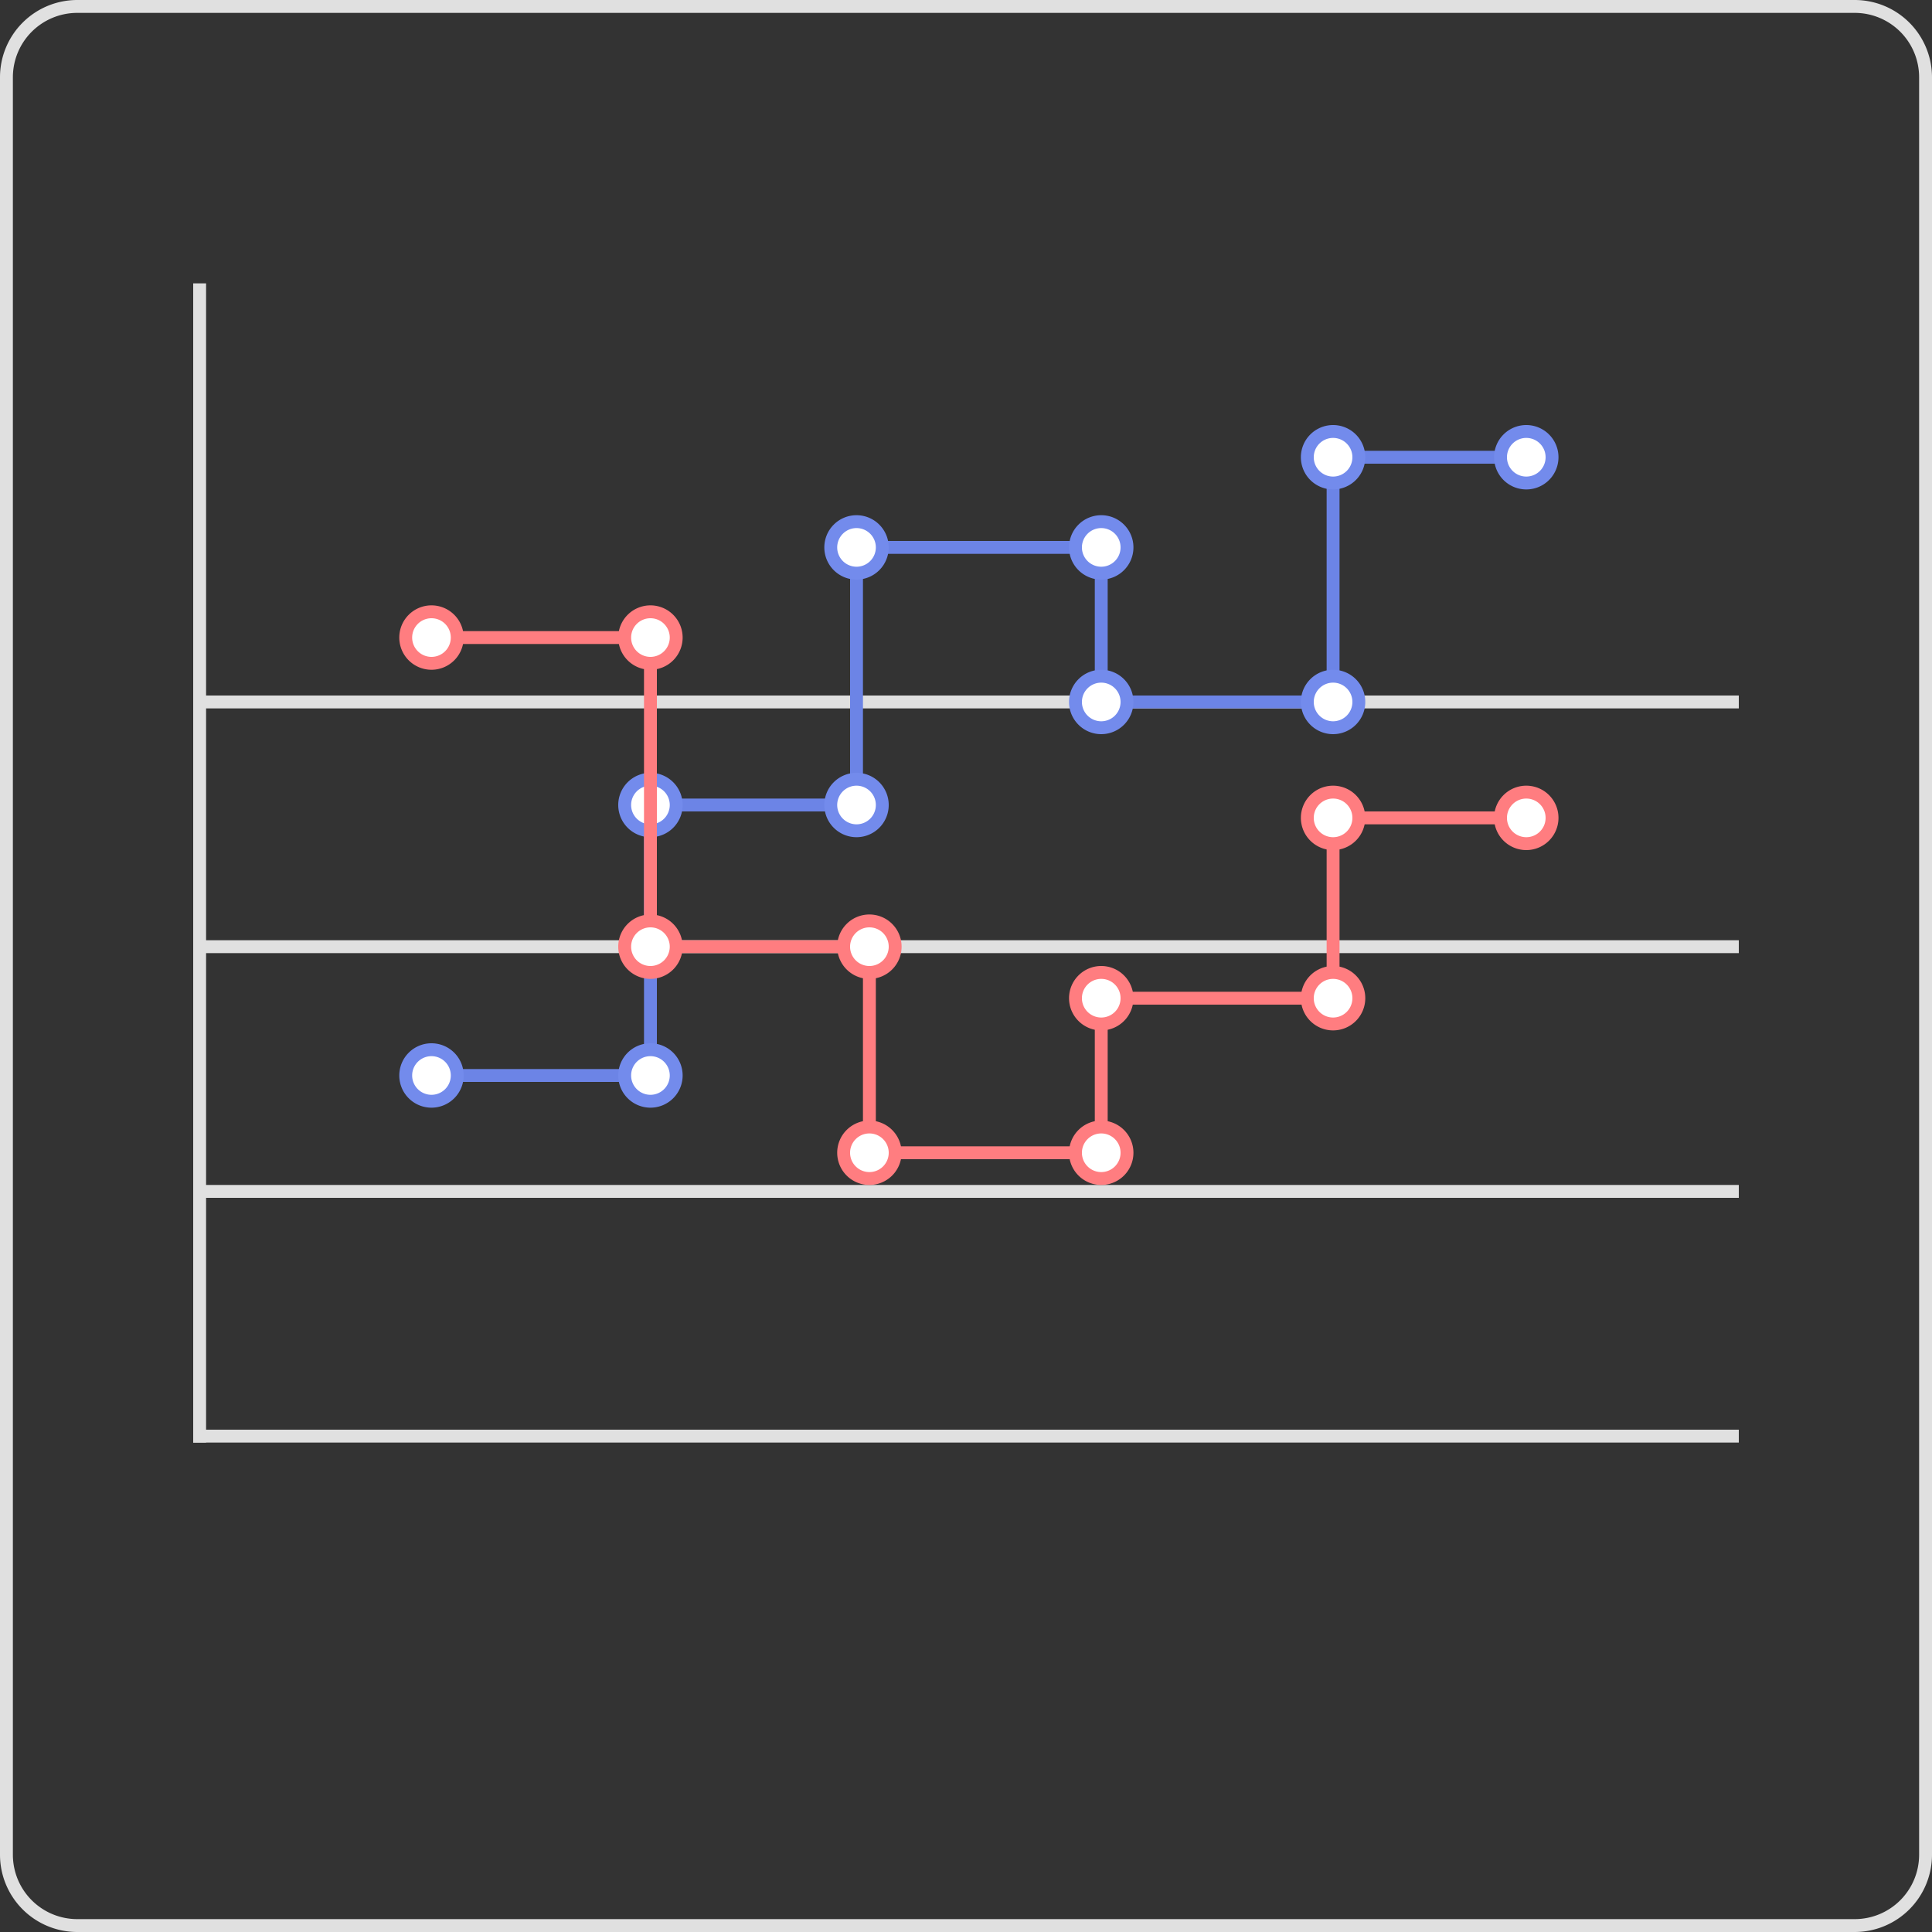 <svg id="图层_1" data-name="图层 1" xmlns="http://www.w3.org/2000/svg" viewBox="0 0 150 150"><rect x="0" y="0" width="150" height="150" fill="#333333" stroke="none"/><title>chart</title><path d="M144,1a5,5,0,0,1,5,5V144a5,5,0,0,1-5,5H6a5,5,0,0,1-5-5V6A5,5,0,0,1,6,1H144m0-1H6A6,6,0,0,0,0,6V144a6,6,0,0,0,6,6H144a6,6,0,0,0,6-6V6a6,6,0,0,0-6-6Z" fill="#e0e0e0"/><rect x="15" y="22" width="1" height="90" fill="#e0e0e0"/><rect x="15" y="111" width="120" height="1" fill="#e0e0e0"/><rect x="15" y="92" width="120" height="1" fill="#e0e0e0"/><rect x="15" y="73" width="120" height="1" fill="#e0e0e0"/><rect x="15" y="54" width="120" height="1" fill="#e0e0e0"/><polyline points="33.5 83.5 50.5 83.5 50.5 62.5 66.5 62.5 66.5 42.5 85.5 42.5 85.5 54.5 103.5 54.5 103.5 35.5 118.5 35.5" fill="none" stroke="#6c84e6" stroke-miterlimit="10"/><circle cx="33.5" cy="83.5" r="2" fill="#fff"/><path d="M33.5,82A1.5,1.5,0,1,1,32,83.5,1.5,1.5,0,0,1,33.5,82m0-1A2.5,2.5,0,1,0,36,83.5,2.5,2.5,0,0,0,33.5,81Z" fill="#738bec"/><circle cx="50.5" cy="83.5" r="2" fill="#fff"/><path d="M50.5,82A1.5,1.5,0,1,1,49,83.5,1.5,1.5,0,0,1,50.5,82m0-1A2.5,2.5,0,1,0,53,83.5,2.5,2.5,0,0,0,50.5,81Z" fill="#738bec"/><circle cx="66.5" cy="62.5" r="2" fill="#fff"/><path d="M66.5,61A1.5,1.5,0,1,1,65,62.5,1.5,1.5,0,0,1,66.5,61m0-1A2.5,2.5,0,1,0,69,62.5,2.5,2.5,0,0,0,66.5,60Z" fill="#738bec"/><circle cx="50.5" cy="62.5" r="2" fill="#fff"/><path d="M50.5,61A1.5,1.5,0,1,1,49,62.5,1.5,1.5,0,0,1,50.5,61m0-1A2.5,2.5,0,1,0,53,62.5,2.5,2.5,0,0,0,50.5,60Z" fill="#738bec"/><circle cx="66.5" cy="42.5" r="2" fill="#fff"/><path d="M66.5,41A1.5,1.5,0,1,1,65,42.5,1.5,1.5,0,0,1,66.5,41m0-1A2.5,2.5,0,1,0,69,42.5,2.5,2.5,0,0,0,66.5,40Z" fill="#738bec"/><circle cx="85.5" cy="42.5" r="2" fill="#fff"/><path d="M85.5,41A1.5,1.5,0,1,1,84,42.5,1.5,1.5,0,0,1,85.5,41m0-1A2.5,2.5,0,1,0,88,42.5,2.5,2.5,0,0,0,85.5,40Z" fill="#738bec"/><circle cx="85.5" cy="54.5" r="2" fill="#fff"/><path d="M85.5,53A1.5,1.5,0,1,1,84,54.5,1.5,1.5,0,0,1,85.5,53m0-1A2.5,2.5,0,1,0,88,54.5,2.5,2.5,0,0,0,85.5,52Z" fill="#738bec"/><circle cx="103.5" cy="54.5" r="2" fill="#fff"/><path d="M103.5,53a1.5,1.5,0,1,1-1.5,1.5,1.5,1.5,0,0,1,1.5-1.5m0-1a2.5,2.5,0,1,0,2.5,2.5,2.5,2.5,0,0,0-2.5-2.5Z" fill="#738bec"/><circle cx="103.5" cy="35.5" r="2" fill="#fff"/><path d="M103.5,34a1.5,1.5,0,1,1-1.5,1.5,1.5,1.5,0,0,1,1.5-1.5m0-1a2.5,2.5,0,1,0,2.5,2.5,2.5,2.5,0,0,0-2.5-2.5Z" fill="#738bec"/><circle cx="118.5" cy="35.5" r="2" fill="#fff"/><path d="M118.5,34a1.5,1.5,0,1,1-1.5,1.5,1.5,1.5,0,0,1,1.5-1.5m0-1a2.5,2.5,0,1,0,2.5,2.5,2.5,2.5,0,0,0-2.5-2.5Z" fill="#738bec"/><polyline points="33.5 49.5 50.5 49.5 50.5 73.5 67.5 73.5 67.5 89.5 85.5 89.5 85.5 77.5 103.5 77.5 103.5 63.5 118.5 63.5" fill="none" stroke="#ff7d80" stroke-miterlimit="10"/><circle cx="33.5" cy="49.5" r="2" fill="#fff"/><path d="M33.5,48A1.5,1.5,0,1,1,32,49.5,1.5,1.5,0,0,1,33.5,48m0-1A2.5,2.5,0,1,0,36,49.5,2.5,2.5,0,0,0,33.5,47Z" fill="#ff7d80"/><circle cx="50.5" cy="49.5" r="2" fill="#fff"/><path d="M50.5,48A1.5,1.5,0,1,1,49,49.5,1.5,1.5,0,0,1,50.5,48m0-1A2.5,2.5,0,1,0,53,49.5,2.5,2.5,0,0,0,50.5,47Z" fill="#ff7d80"/><circle cx="50.5" cy="73.5" r="2" fill="#fff"/><path d="M50.5,72A1.5,1.5,0,1,1,49,73.5,1.5,1.5,0,0,1,50.5,72m0-1A2.5,2.5,0,1,0,53,73.5,2.5,2.5,0,0,0,50.5,71Z" fill="#ff7d80"/><circle cx="67.5" cy="73.5" r="2" fill="#fff"/><path d="M67.5,72A1.5,1.5,0,1,1,66,73.5,1.5,1.5,0,0,1,67.5,72m0-1A2.5,2.5,0,1,0,70,73.5,2.5,2.5,0,0,0,67.5,71Z" fill="#ff7d80"/><circle cx="67.5" cy="89.5" r="2" fill="#fff"/><path d="M67.5,88A1.5,1.5,0,1,1,66,89.5,1.5,1.5,0,0,1,67.5,88m0-1A2.5,2.5,0,1,0,70,89.5,2.5,2.5,0,0,0,67.5,87Z" fill="#ff7d80"/><circle cx="85.5" cy="89.5" r="2" fill="#fff"/><path d="M85.5,88A1.5,1.5,0,1,1,84,89.5,1.5,1.5,0,0,1,85.5,88m0-1A2.5,2.5,0,1,0,88,89.5,2.5,2.5,0,0,0,85.5,87Z" fill="#ff7d80"/><circle cx="85.5" cy="77.5" r="2" fill="#fff"/><path d="M85.5,76A1.5,1.5,0,1,1,84,77.5,1.5,1.5,0,0,1,85.5,76m0-1A2.5,2.5,0,1,0,88,77.5,2.5,2.5,0,0,0,85.5,75Z" fill="#ff7d80"/><circle cx="103.5" cy="77.5" r="2" fill="#fff"/><path d="M103.5,76a1.5,1.5,0,1,1-1.5,1.5,1.5,1.5,0,0,1,1.5-1.5m0-1a2.5,2.5,0,1,0,2.5,2.5,2.5,2.5,0,0,0-2.5-2.5Z" fill="#ff7d80"/><circle cx="103.5" cy="63.5" r="2" fill="#fff"/><path d="M103.5,62a1.5,1.5,0,1,1-1.5,1.5,1.5,1.5,0,0,1,1.5-1.5m0-1a2.5,2.5,0,1,0,2.5,2.5,2.5,2.5,0,0,0-2.5-2.5Z" fill="#ff7d80"/><circle cx="118.5" cy="63.5" r="2" fill="#fff"/><path d="M118.5,62a1.5,1.5,0,1,1-1.5,1.5,1.5,1.5,0,0,1,1.5-1.5m0-1a2.5,2.5,0,1,0,2.5,2.5,2.5,2.5,0,0,0-2.5-2.5Z" fill="#ff7d80"/></svg>